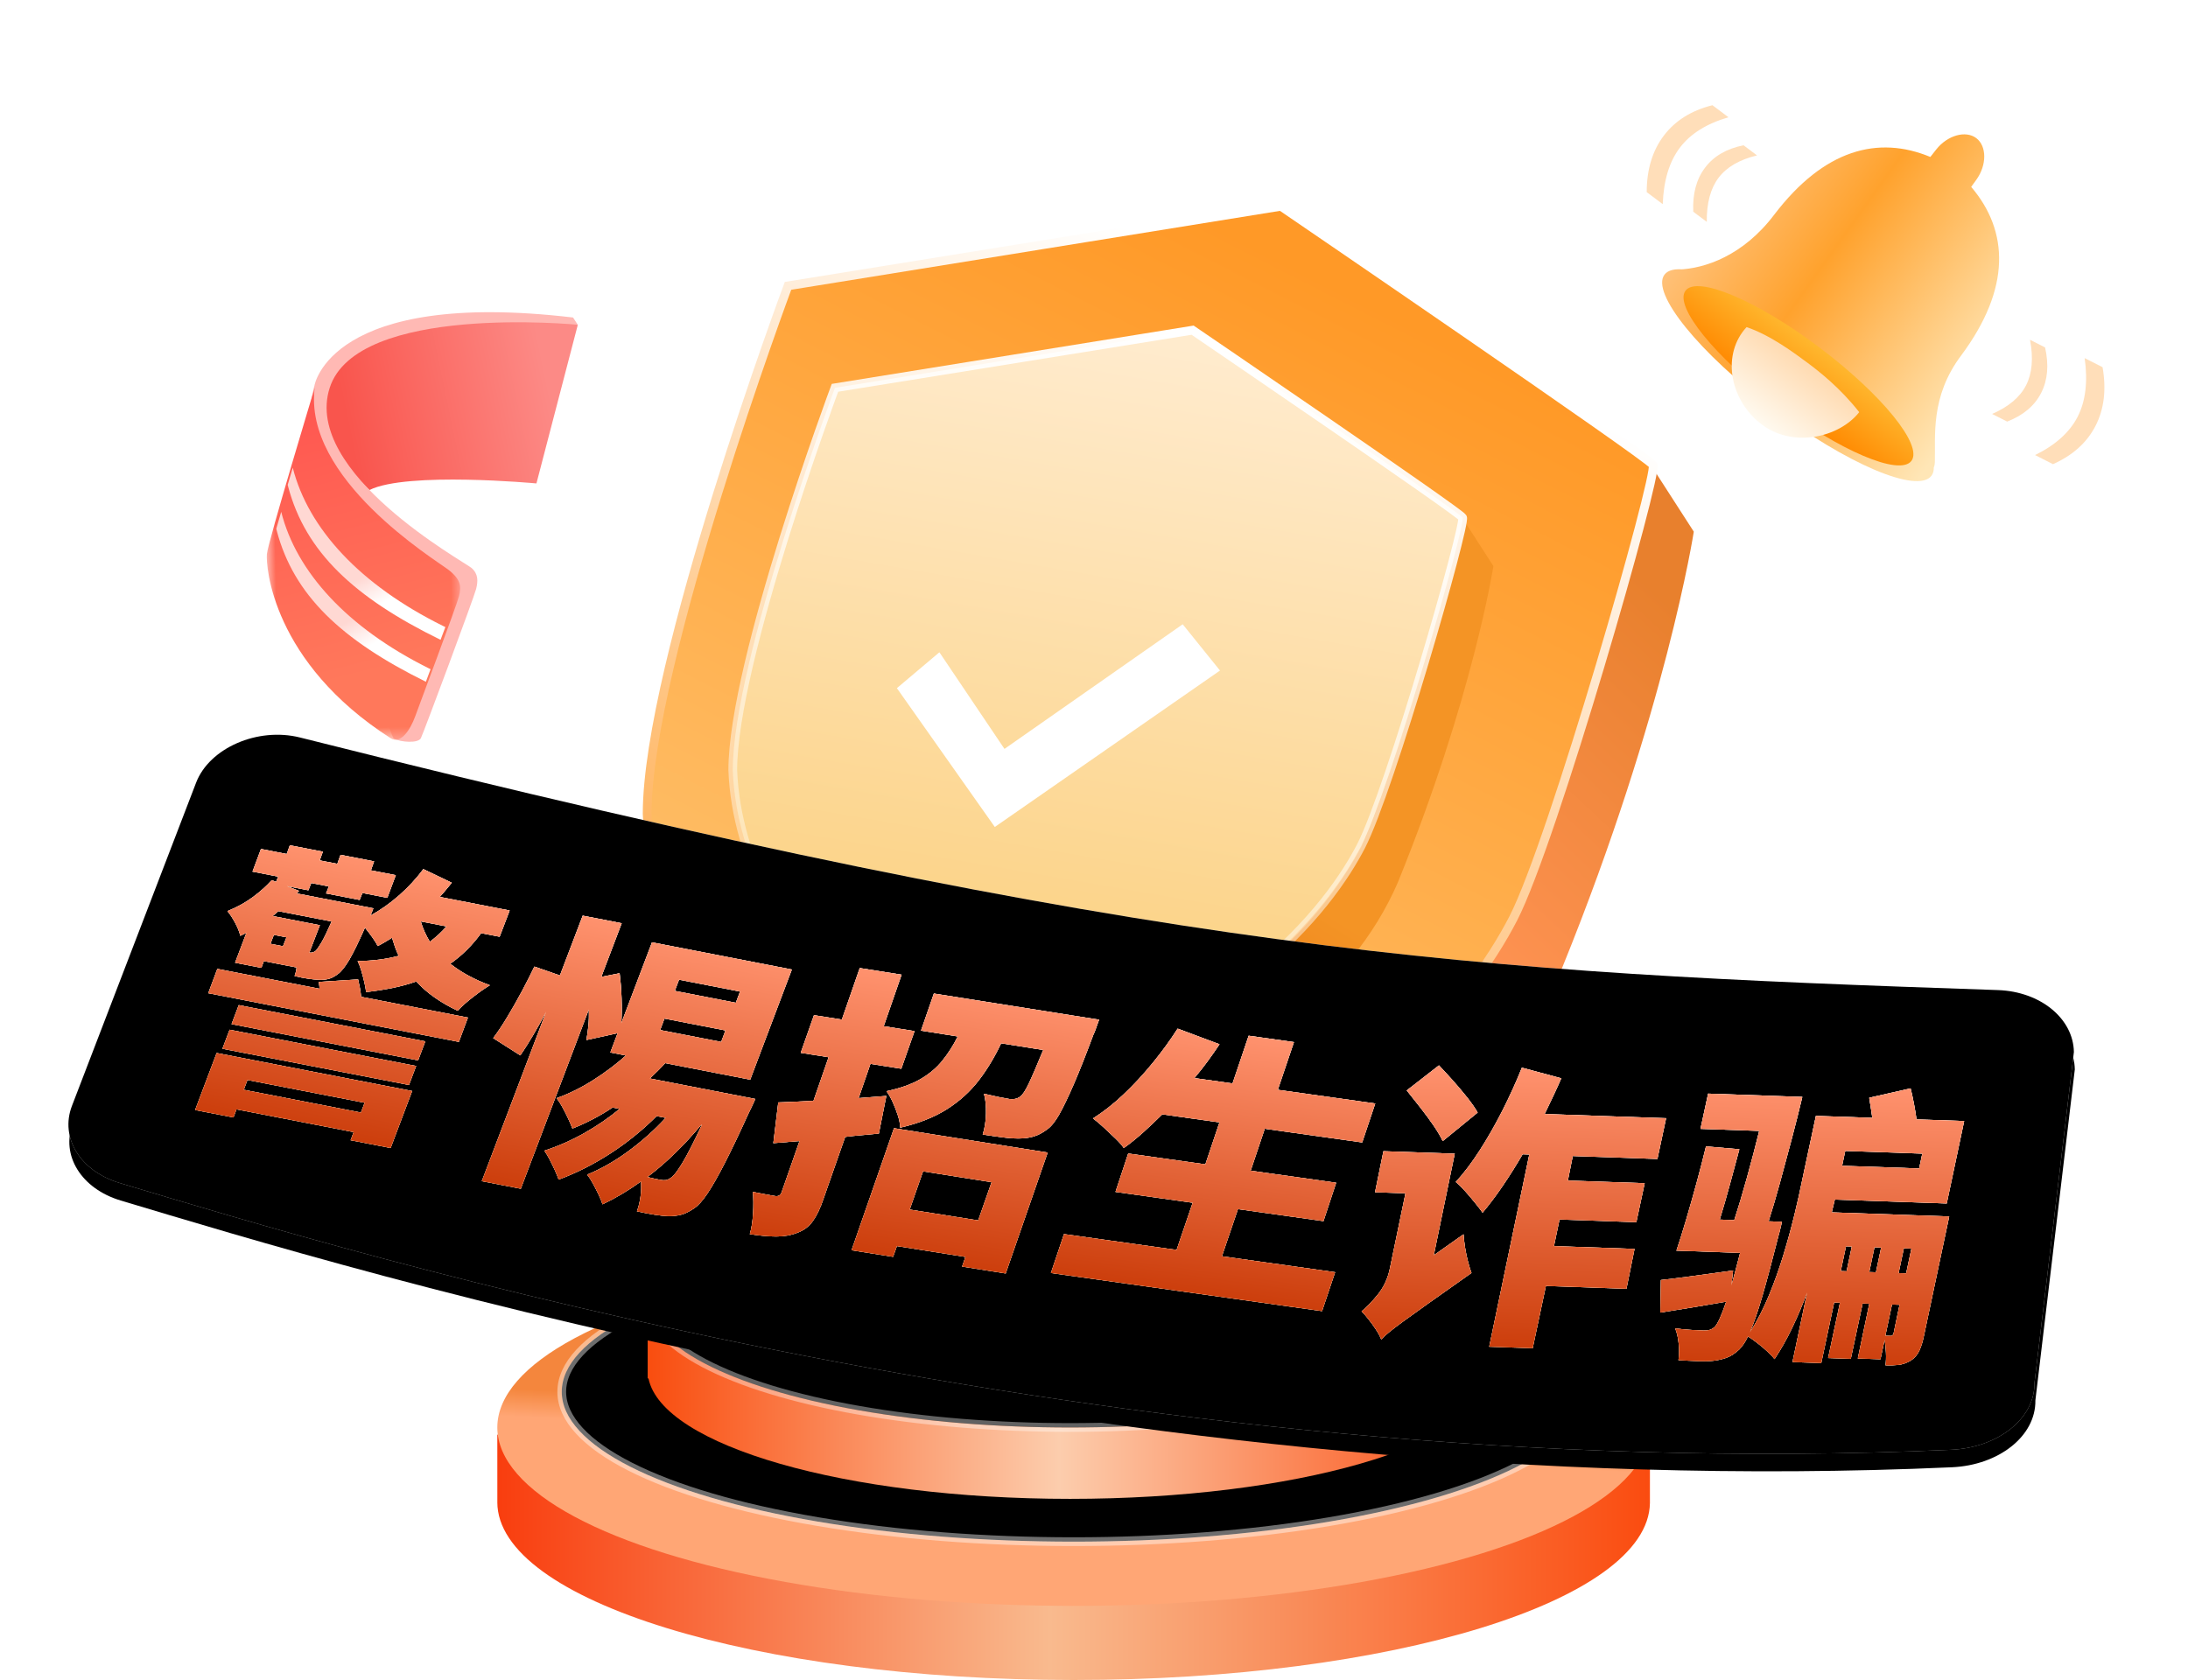 <?xml version="1.0" encoding="UTF-8"?>
<svg width="125px" height="96px" viewBox="0 0 125 96" version="1.1" xmlns="http://www.w3.org/2000/svg" xmlns:xlink="http://www.w3.org/1999/xlink">
    <title>警惕招生诈骗</title>
    <defs>
        <linearGradient x1="4.14251966e-13%" y1="50%" x2="100%" y2="50%" id="linearGradient-1">
            <stop stop-color="#F93E0F" offset="0%"></stop>
            <stop stop-color="#F9BA8E" offset="47.899%"></stop>
            <stop stop-color="#FA4C10" offset="100%"></stop>
        </linearGradient>
        <linearGradient x1="51.234%" y1="47.124%" x2="50%" y2="54.795%" id="linearGradient-2">
            <stop stop-color="#F4863D" offset="0%"></stop>
            <stop stop-color="#FFA675" offset="100%"></stop>
        </linearGradient>
        <ellipse id="path-3" cx="32.924" cy="12.642" rx="29.243" ry="8.564"></ellipse>
        <filter x="-0.4%" y="-1.5%" width="100.9%" height="102.9%" filterUnits="objectBoundingBox" id="filter-4">
            <feOffset dx="0" dy="0" in="SourceAlpha" result="shadowOffsetInner1"></feOffset>
            <feComposite in="shadowOffsetInner1" in2="SourceAlpha" operator="arithmetic" k2="-1" k3="1" result="shadowInnerInner1"></feComposite>
            <feColorMatrix values="0 0 0 0 1   0 0 0 0 1   0 0 0 0 1  0 0 0 0.5 0" type="matrix" in="shadowInnerInner1"></feColorMatrix>
        </filter>
        <linearGradient x1="4.14251966e-13%" y1="50%" x2="100%" y2="50%" id="linearGradient-5">
            <stop stop-color="#F94D0F" offset="0%"></stop>
            <stop stop-color="#FCCDAD" offset="48.715%"></stop>
            <stop stop-color="#FA4C10" offset="100%"></stop>
        </linearGradient>
        <ellipse id="path-6" cx="32.72" cy="7.341" rx="24.131" ry="7.341"></ellipse>
        <filter x="-8.8%" y="-28.9%" width="117.6%" height="157.9%" filterUnits="objectBoundingBox" id="filter-7">
            <feGaussianBlur stdDeviation="4" in="SourceAlpha" result="shadowBlurInner1"></feGaussianBlur>
            <feOffset dx="0" dy="0" in="shadowBlurInner1" result="shadowOffsetInner1"></feOffset>
            <feComposite in="shadowOffsetInner1" in2="SourceAlpha" operator="arithmetic" k2="-1" k3="1" result="shadowInnerInner1"></feComposite>
            <feColorMatrix values="0 0 0 0 1   0 0 0 0 0.69   0 0 0 0 0.459  0 0 0 1 0" type="matrix" in="shadowInnerInner1"></feColorMatrix>
        </filter>
        <linearGradient x1="83.912%" y1="5.043%" x2="13.503%" y2="92.166%" id="linearGradient-8">
            <stop stop-color="#E8802D" offset="0%"></stop>
            <stop stop-color="#FF9354" offset="44.468%"></stop>
            <stop stop-color="#D1460E" offset="100%"></stop>
        </linearGradient>
        <linearGradient x1="50%" y1="0.906%" x2="50%" y2="100%" id="linearGradient-9">
            <stop stop-color="#FF8585" offset="0%"></stop>
            <stop stop-color="#FF564D" offset="100%"></stop>
        </linearGradient>
        <linearGradient x1="65.282%" y1="6.18%" x2="6.354%" y2="130.661%" id="linearGradient-10">
            <stop stop-color="#FF9927" offset="0%"></stop>
            <stop stop-color="#FED894" offset="100%"></stop>
        </linearGradient>
        <linearGradient x1="64.061%" y1="8.602%" x2="30.2%" y2="97.116%" id="linearGradient-11">
            <stop stop-color="#FFFFFF" offset="0%"></stop>
            <stop stop-color="#FF9C2C" offset="100%"></stop>
        </linearGradient>
        <path d="M36.21,0 C36.21,0 57.167,14.303 57.467,14.782 C57.768,15.26 51.763,36.266 49.481,40.694 C47.199,45.123 39.332,56.553 16.694,61.52 C16.694,61.52 0.54,49.252 0,34.71 C0,26.152 8.047,4.548 8.047,4.548 L36.21,0 Z" id="path-12"></path>
        <filter x="-9.8%" y="-9.0%" width="119.0%" height="117.4%" filterUnits="objectBoundingBox" id="filter-13">
            <feOffset dx="0" dy="0" in="SourceAlpha" result="shadowOffsetOuter1"></feOffset>
            <feGaussianBlur stdDeviation="1" in="shadowOffsetOuter1" result="shadowBlurOuter1"></feGaussianBlur>
            <feColorMatrix values="0 0 0 0 0.898   0 0 0 0 0.282   0 0 0 0 0.263  0 0 0 0.374 0" type="matrix" in="shadowBlurOuter1" result="shadowMatrixOuter1"></feColorMatrix>
            <feMerge>
                <feMergeNode in="shadowMatrixOuter1"></feMergeNode>
                <feMergeNode in="SourceGraphic"></feMergeNode>
            </feMerge>
        </filter>
        <linearGradient x1="64.805%" y1="58.809%" x2="40.553%" y2="105.199%" id="linearGradient-14">
            <stop stop-color="#F49425" offset="0%"></stop>
            <stop stop-color="#E36613" offset="100%"></stop>
        </linearGradient>
        <linearGradient x1="33.604%" y1="100%" x2="50%" y2="-7.81790619e-14%" id="linearGradient-15">
            <stop stop-color="#FBCC73" offset="0%"></stop>
            <stop stop-color="#FFEBCD" offset="100%"></stop>
        </linearGradient>
        <linearGradient x1="61.625%" y1="-7.81790619e-14%" x2="32.384%" y2="100%" id="linearGradient-16">
            <stop stop-color="#FFFFFF" offset="0%"></stop>
            <stop stop-color="#FFFFFF" stop-opacity="0.199" offset="100%"></stop>
        </linearGradient>
        <filter x="-19.8%" y="-24.2%" width="139.7%" height="148.4%" filterUnits="objectBoundingBox" id="filter-17">
            <feOffset dx="0" dy="1" in="SourceAlpha" result="shadowOffsetOuter1"></feOffset>
            <feGaussianBlur stdDeviation="0.5" in="shadowOffsetOuter1" result="shadowBlurOuter1"></feGaussianBlur>
            <feColorMatrix values="0 0 0 0 1   0 0 0 0 0.594   0 0 0 0 0.13  0 0 0 0.419 0" type="matrix" in="shadowBlurOuter1" result="shadowMatrixOuter1"></feColorMatrix>
            <feMerge>
                <feMergeNode in="shadowMatrixOuter1"></feMergeNode>
                <feMergeNode in="SourceGraphic"></feMergeNode>
            </feMerge>
        </filter>
        <linearGradient x1="9.95%" y1="58.514%" x2="89.283%" y2="48.649%" id="linearGradient-18">
            <stop stop-color="#F9554D" offset="0%"></stop>
            <stop stop-color="#FC8A86" offset="100%"></stop>
        </linearGradient>
        <polygon id="path-19" points="0 0 11.016 0 11.016 20.219 0 20.219"></polygon>
        <linearGradient x1="40.624%" y1="5.385%" x2="50%" y2="80.314%" id="linearGradient-21">
            <stop stop-color="#FF5851" offset="0%"></stop>
            <stop stop-color="#FF785B" offset="100%"></stop>
        </linearGradient>
        <linearGradient x1="30.451%" y1="70.748%" x2="37.869%" y2="87.964%" id="linearGradient-22">
            <stop stop-color="#FFD8D3" offset="0%"></stop>
            <stop stop-color="#FFFFFF" offset="100%"></stop>
        </linearGradient>
        <linearGradient x1="30.787%" y1="70.748%" x2="38.078%" y2="87.964%" id="linearGradient-23">
            <stop stop-color="#FFD8D3" offset="0%"></stop>
            <stop stop-color="#FFFFFF" offset="100%"></stop>
        </linearGradient>
        <path d="M1.382,59.206 C0.585,60.993 1.664,62.961 3.878,63.753 C16.627,68.31 59.593,84.1 107.565,84.451 C110.221,84.47 112.442,82.936 112.518,80.881 L115.756,62.119 C115.826,60.222 114.046,58.569 111.603,58.358 C81.473,55.754 64.512,53.958 15.497,38.869 C13.108,38.133 10.293,39.201 9.433,41.131 L1.382,59.206 Z" id="path-24"></path>
        <filter x="-3.1%" y="-5.5%" width="106.1%" height="115.3%" filterUnits="objectBoundingBox" id="filter-25">
            <feOffset dx="0" dy="1" in="SourceAlpha" result="shadowOffsetOuter1"></feOffset>
            <feGaussianBlur stdDeviation="1" in="shadowOffsetOuter1" result="shadowBlurOuter1"></feGaussianBlur>
            <feComposite in="shadowBlurOuter1" in2="SourceAlpha" operator="out" result="shadowBlurOuter1"></feComposite>
            <feColorMatrix values="0 0 0 0 0.902   0 0 0 0 0.286   0 0 0 0 0.263  0 0 0 0.278 0" type="matrix" in="shadowBlurOuter1"></feColorMatrix>
        </filter>
        <filter x="-1.7%" y="-2.2%" width="103.5%" height="108.7%" filterUnits="objectBoundingBox" id="filter-26">
            <feOffset dx="0" dy="0" in="SourceAlpha" result="shadowOffsetInner1"></feOffset>
            <feComposite in="shadowOffsetInner1" in2="SourceAlpha" operator="arithmetic" k2="-1" k3="1" result="shadowInnerInner1"></feComposite>
            <feColorMatrix values="0 0 0 0 1   0 0 0 0 1   0 0 0 0 1  0 0 0 0.5 0" type="matrix" in="shadowInnerInner1"></feColorMatrix>
        </filter>
        <linearGradient x1="94.875%" y1="47.521%" x2="-7.089%" y2="50%" id="linearGradient-27">
            <stop stop-color="#FFE6B6" offset="0%"></stop>
            <stop stop-color="#FFA22D" offset="56.239%"></stop>
            <stop stop-color="#FFC98D" offset="100%"></stop>
        </linearGradient>
        <linearGradient x1="50%" y1="0%" x2="50%" y2="100%" id="linearGradient-28">
            <stop stop-color="#FFB72E" offset="0%"></stop>
            <stop stop-color="#FF8800" offset="100%"></stop>
        </linearGradient>
        <linearGradient x1="50%" y1="100%" x2="50%" y2="0%" id="linearGradient-29">
            <stop stop-color="#FFFAF0" offset="0.093%"></stop>
            <stop stop-color="#FFDAB0" offset="100%"></stop>
        </linearGradient>
        <filter x="-47.8%" y="-17.8%" width="195.6%" height="135.6%" filterUnits="objectBoundingBox" id="filter-30">
            <feGaussianBlur stdDeviation="0.369" in="SourceGraphic"></feGaussianBlur>
        </filter>
        <filter x="-47.8%" y="-17.8%" width="195.6%" height="135.6%" filterUnits="objectBoundingBox" id="filter-31">
            <feGaussianBlur stdDeviation="0.369" in="SourceGraphic"></feGaussianBlur>
        </filter>
        <filter x="-56.8%" y="-23.3%" width="213.6%" height="146.6%" filterUnits="objectBoundingBox" id="filter-32">
            <feGaussianBlur stdDeviation="0.369" in="SourceGraphic"></feGaussianBlur>
        </filter>
        <filter x="-56.8%" y="-23.3%" width="213.6%" height="146.5%" filterUnits="objectBoundingBox" id="filter-33">
            <feGaussianBlur stdDeviation="0.369" in="SourceGraphic"></feGaussianBlur>
        </filter>
        <linearGradient x1="50%" y1="0%" x2="50%" y2="100%" id="linearGradient-34">
            <stop stop-color="#FFFFFF" offset="0%"></stop>
            <stop stop-color="#FFDCB1" offset="100%"></stop>
        </linearGradient>
        <linearGradient x1="50%" y1="0%" x2="50%" y2="100%" id="linearGradient-35">
            <stop stop-color="#FF926E" offset="0%"></stop>
            <stop stop-color="#CC3E0C" offset="100%"></stop>
        </linearGradient>
        <path d="M15.364,51.941 L12.271,51.941 C12.217,51.997 12.171,52.053 12.133,52.11 C12.095,52.166 12.049,52.222 11.994,52.278 L14.745,52.278 L14.452,53.927 C14.571,53.927 14.68,53.876 14.778,53.775 C14.843,53.685 14.924,53.503 15.022,53.228 C15.119,52.954 15.233,52.525 15.364,51.941 Z M12.906,53.859 L13.003,53.321 L12.271,53.321 L12.173,53.859 L12.906,53.859 Z M21.858,50.965 L20.361,50.965 C20.545,51.324 20.789,51.672 21.093,52.009 C21.234,51.852 21.37,51.686 21.5,51.512 C21.63,51.338 21.749,51.156 21.858,50.965 Z M11.555,50.276 L11.815,50.326 L11.88,50.006 L10.383,50.006 L10.611,48.644 L12.108,48.644 L12.19,48.122 L14.11,48.122 L14.029,48.644 L15.054,48.644 L15.136,48.105 L17.089,48.105 L17.008,48.644 L18.456,48.644 L18.228,50.006 L16.78,50.006 L16.698,50.427 L14.745,50.427 L14.826,50.006 L13.801,50.006 L13.72,50.444 L12.466,50.444 L13.199,50.579 L13.101,50.747 L17.561,50.747 C17.561,50.747 17.553,50.792 17.537,50.881 C17.52,50.971 17.501,51.072 17.48,51.184 C17.99,50.758 18.453,50.273 18.871,49.729 C19.289,49.185 19.644,48.61 19.937,48.004 L21.679,48.459 C21.592,48.616 21.508,48.77 21.427,48.921 C21.345,49.073 21.256,49.227 21.158,49.384 L25.227,49.384 L24.951,50.965 L23.876,50.965 C23.692,51.358 23.483,51.725 23.25,52.067 C23.016,52.41 22.759,52.726 22.476,53.018 C23.193,53.388 24.012,53.646 24.934,53.792 C24.696,54.005 24.422,54.288 24.112,54.642 C23.803,54.995 23.567,55.306 23.404,55.575 C22.883,55.441 22.403,55.275 21.964,55.079 C21.524,54.883 21.126,54.65 20.767,54.381 C20.366,54.616 19.94,54.827 19.49,55.012 C19.039,55.197 18.565,55.368 18.066,55.525 C18.022,55.379 17.954,55.202 17.862,54.995 C17.77,54.787 17.669,54.58 17.561,54.372 C17.452,54.165 17.349,53.999 17.252,53.876 C18.087,53.708 18.836,53.461 19.498,53.136 C19.389,52.99 19.289,52.839 19.197,52.682 C19.105,52.525 19.015,52.362 18.928,52.194 C18.809,52.306 18.689,52.415 18.57,52.522 C18.451,52.628 18.331,52.726 18.212,52.816 C18.125,52.693 17.995,52.55 17.821,52.387 C17.648,52.224 17.474,52.07 17.301,51.924 C17.105,52.788 16.929,53.444 16.772,53.893 C16.614,54.342 16.449,54.656 16.275,54.835 C16.112,55.015 15.947,55.141 15.779,55.214 C15.61,55.287 15.429,55.334 15.233,55.357 C15.092,55.379 14.902,55.396 14.664,55.407 C14.425,55.418 14.165,55.418 13.882,55.407 C13.893,55.329 13.901,55.247 13.907,55.163 C13.912,55.079 13.91,54.992 13.899,54.902 L11.994,54.902 L11.929,55.306 L10.399,55.306 L10.708,53.506 C10.654,53.551 10.603,53.59 10.554,53.624 C10.505,53.657 10.453,53.697 10.399,53.741 C10.312,53.54 10.166,53.312 9.96,53.06 C9.754,52.808 9.569,52.62 9.406,52.496 C9.905,52.171 10.331,51.815 10.684,51.428 C11.037,51.041 11.327,50.657 11.555,50.276 Z M19.189,61.75 L12.369,61.75 L12.271,62.339 L19.091,62.339 L19.189,61.75 Z M9.764,64.004 L10.35,60.572 L21.728,60.572 L21.142,64.004 L18.814,64.004 L18.896,63.516 L12.076,63.516 L11.994,64.004 L9.764,64.004 Z M10.627,60.269 L10.822,59.125 L21.679,59.125 L21.484,60.269 L10.627,60.269 Z M21.923,57.645 L21.728,58.789 L10.871,58.789 L11.067,57.645 L21.923,57.645 Z M15.298,55.474 L17.48,54.902 C17.545,55.048 17.61,55.202 17.675,55.365 C17.74,55.528 17.794,55.688 17.838,55.845 L24.055,55.845 L23.811,57.308 L9.227,57.308 L9.471,55.845 L15.412,55.845 C15.402,55.777 15.385,55.713 15.364,55.651 C15.342,55.589 15.32,55.53 15.298,55.474 Z" id="path-36"></path>
        <path d="M37.873,62.441 L37.84,62.441 C37.489,63.081 37.111,63.695 36.705,64.284 C36.3,64.873 35.861,65.432 35.39,65.959 C35.554,65.97 35.699,65.976 35.825,65.976 C35.951,65.976 36.058,65.976 36.146,65.976 C36.267,65.976 36.368,65.962 36.45,65.934 C36.533,65.906 36.617,65.847 36.705,65.757 C36.848,65.622 37.012,65.3 37.198,64.789 C37.385,64.279 37.61,63.496 37.873,62.441 Z M34.617,56.886 L34.502,57.576 L38.054,57.576 L38.169,56.886 L34.617,56.886 Z M35.011,54.546 L34.896,55.22 L38.448,55.22 L38.563,54.546 L35.011,54.546 Z M34.452,60.404 L40.586,60.404 C40.586,60.404 40.575,60.457 40.553,60.564 C40.531,60.671 40.501,60.791 40.463,60.926 C40.424,61.061 40.394,61.173 40.372,61.263 C40.076,62.508 39.81,63.535 39.575,64.343 C39.339,65.151 39.125,65.782 38.933,66.237 C38.741,66.691 38.547,67.014 38.35,67.205 C38.119,67.44 37.897,67.609 37.684,67.71 C37.47,67.811 37.231,67.884 36.968,67.929 C36.76,67.962 36.5,67.985 36.187,67.996 C35.875,68.007 35.538,68.007 35.176,67.996 C35.22,67.738 35.233,67.454 35.217,67.146 C35.201,66.837 35.154,66.548 35.077,66.279 C34.463,66.93 33.827,67.497 33.17,67.979 C33.093,67.833 32.983,67.665 32.841,67.474 C32.698,67.283 32.553,67.098 32.405,66.919 C32.257,66.739 32.117,66.593 31.986,66.481 C32.72,65.998 33.414,65.401 34.066,64.688 C34.718,63.976 35.286,63.227 35.768,62.441 L35.242,62.441 C34.606,63.384 33.877,64.251 33.055,65.042 C32.232,65.833 31.361,66.509 30.44,67.07 C30.363,66.935 30.259,66.776 30.128,66.59 C29.996,66.405 29.859,66.223 29.716,66.043 C29.574,65.864 29.442,65.718 29.322,65.606 C30.034,65.213 30.714,64.742 31.361,64.192 C32.008,63.642 32.583,63.058 33.087,62.441 L32.676,62.441 C32.358,62.755 32.03,63.047 31.69,63.316 C31.35,63.586 31.005,63.833 30.654,64.057 C30.566,63.911 30.451,63.74 30.308,63.544 C30.166,63.347 30.018,63.156 29.864,62.971 C29.711,62.786 29.568,62.637 29.437,62.525 C30.084,62.144 30.703,61.672 31.295,61.111 C31.887,60.55 32.408,59.972 32.857,59.377 L31.953,59.377 L32.15,58.216 L30.473,58.94 C30.473,58.704 30.459,58.435 30.432,58.132 C30.404,57.829 30.352,57.52 30.276,57.206 L28.417,67.996 L26.148,67.996 L27.908,57.795 C27.765,58.278 27.609,58.757 27.439,59.234 C27.269,59.711 27.102,60.14 26.937,60.522 L25.227,59.849 C25.414,59.467 25.6,59.021 25.786,58.51 C25.973,58 26.151,57.47 26.321,56.92 C26.491,56.37 26.636,55.859 26.757,55.388 L28.286,55.607 L28.911,52.004 L31.18,52.004 L30.621,55.236 L31.608,54.832 C31.75,55.259 31.879,55.722 31.994,56.221 C32.109,56.72 32.194,57.183 32.249,57.61 L33.087,52.745 L41.227,52.745 L40.093,59.377 L35.143,59.377 C35.033,59.557 34.921,59.731 34.806,59.899 C34.691,60.068 34.573,60.236 34.452,60.404 Z" id="path-37"></path>
        <linearGradient x1="50%" y1="0%" x2="50%" y2="100%" id="linearGradient-38">
            <stop stop-color="#FFFFFF" offset="0%"></stop>
            <stop stop-color="#FFDCB1" offset="100%"></stop>
        </linearGradient>
        <linearGradient x1="50%" y1="0%" x2="50%" y2="100%" id="linearGradient-39">
            <stop stop-color="#FF926E" offset="0%"></stop>
            <stop stop-color="#CC3E0C" offset="100%"></stop>
        </linearGradient>
        <path d="M47.675,61.98 L47.589,64.172 C47.292,64.25 46.983,64.329 46.663,64.408 C46.342,64.486 46.028,64.571 45.719,64.661 L45.05,68.336 C44.958,68.887 44.827,69.336 44.655,69.685 C44.483,70.033 44.226,70.303 43.883,70.494 C43.54,70.697 43.151,70.831 42.716,70.899 C42.281,70.966 41.778,71 41.206,71 C41.252,70.674 41.252,70.278 41.206,69.811 C41.16,69.345 41.092,68.937 41,68.589 C41.263,68.6 41.52,68.609 41.772,68.614 C42.024,68.62 42.201,68.623 42.304,68.623 C42.487,68.623 42.596,68.527 42.63,68.336 L43.179,65.301 L41.721,65.655 L41.635,63.312 C41.921,63.256 42.23,63.194 42.561,63.126 C42.893,63.059 43.242,62.986 43.608,62.907 L44.071,60.311 L42.459,60.311 L42.87,58.068 L44.483,58.068 L45.032,55 L47.452,55 L46.903,58.068 L48.687,58.068 L48.276,60.311 L46.491,60.311 L46.131,62.351 L47.675,61.98 Z M54.384,65.908 L50.42,65.908 L50.009,68.184 L53.972,68.184 L54.384,65.908 Z M47.092,71 L48.396,63.733 L57.284,63.733 L55.997,70.933 L53.475,70.933 L53.578,70.359 L49.614,70.359 L49.494,71 L47.092,71 Z M49.442,55.776 L59,55.776 C59,55.776 58.989,55.829 58.966,55.936 C58.943,56.043 58.92,56.166 58.897,56.307 C58.874,56.447 58.846,56.568 58.811,56.669 C58.571,57.861 58.351,58.847 58.151,59.628 C57.95,60.409 57.767,61.022 57.602,61.466 C57.436,61.91 57.255,62.227 57.061,62.418 C56.821,62.666 56.581,62.845 56.34,62.958 C56.1,63.07 55.837,63.149 55.551,63.194 C55.299,63.239 54.99,63.267 54.624,63.278 C54.258,63.289 53.869,63.295 53.458,63.295 C53.515,62.935 53.515,62.536 53.458,62.098 C53.4,61.66 53.303,61.289 53.166,60.985 C53.475,61.008 53.761,61.025 54.024,61.036 C54.287,61.047 54.493,61.053 54.642,61.053 C54.87,61.053 55.065,60.98 55.225,60.834 C55.351,60.71 55.477,60.434 55.602,60.007 C55.728,59.58 55.9,58.906 56.117,57.984 L53.681,57.984 C53.44,58.816 53.129,59.583 52.745,60.286 C52.362,60.988 51.853,61.62 51.218,62.182 C50.583,62.744 49.757,63.233 48.739,63.649 C48.704,63.447 48.624,63.222 48.499,62.975 C48.373,62.727 48.235,62.491 48.087,62.267 C47.938,62.042 47.789,61.856 47.641,61.71 C48.384,61.429 48.985,61.103 49.442,60.732 C49.9,60.361 50.26,59.946 50.523,59.485 C50.786,59.024 51.004,58.524 51.175,57.984 L49.048,57.984 L49.442,55.776 Z" id="path-40"></path>
        <linearGradient x1="50%" y1="0%" x2="50%" y2="100%" id="linearGradient-41">
            <stop stop-color="#FFFFFF" offset="0%"></stop>
            <stop stop-color="#FFDCB1" offset="100%"></stop>
        </linearGradient>
        <linearGradient x1="50%" y1="0%" x2="50%" y2="100%" id="linearGradient-42">
            <stop stop-color="#FF926E" offset="0%"></stop>
            <stop stop-color="#CC3E0C" offset="100%"></stop>
        </linearGradient>
        <path d="M67.767,70.697 L74.299,70.697 L73.869,73.004 L58.227,73.004 L58.657,70.697 L65.154,70.697 L65.687,67.901 L61.235,67.901 L61.648,65.626 L66.1,65.626 L66.564,63.14 L63.264,63.14 C62.943,63.562 62.625,63.96 62.31,64.334 C61.995,64.708 61.677,65.047 61.356,65.35 C61.23,65.209 61.043,65.049 60.797,64.871 C60.551,64.692 60.301,64.516 60.049,64.342 C59.797,64.169 59.574,64.028 59.379,63.92 C59.906,63.476 60.416,62.945 60.909,62.327 C61.402,61.71 61.866,61.043 62.301,60.328 C62.737,59.613 63.12,58.893 63.453,58.167 L65.945,58.719 C65.773,59.077 65.593,59.432 65.404,59.784 C65.215,60.136 65.011,60.485 64.793,60.832 L66.994,60.832 L67.527,58.004 L70.139,58.004 L69.606,60.832 L75.227,60.832 L74.798,63.14 L69.177,63.14 L68.713,65.626 L73.646,65.626 L73.233,67.901 L68.3,67.901 L67.767,70.697 Z" id="path-43"></path>
        <linearGradient x1="50%" y1="0%" x2="50%" y2="100%" id="linearGradient-44">
            <stop stop-color="#FFFFFF" offset="0%"></stop>
            <stop stop-color="#FFDCB1" offset="100%"></stop>
        </linearGradient>
        <linearGradient x1="50%" y1="0%" x2="50%" y2="100%" id="linearGradient-45">
            <stop stop-color="#FF926E" offset="0%"></stop>
            <stop stop-color="#CC3E0C" offset="100%"></stop>
        </linearGradient>
        <path d="M81.457,62.654 L79.519,64.353 C79.386,64.092 79.198,63.798 78.955,63.469 C78.712,63.141 78.447,62.807 78.16,62.467 C77.873,62.128 77.608,61.816 77.365,61.533 L79.154,60.038 C79.408,60.287 79.684,60.568 79.983,60.879 C80.281,61.191 80.563,61.502 80.828,61.813 C81.093,62.125 81.303,62.405 81.457,62.654 Z M79.237,70.892 L80.894,69.635 C80.916,69.861 80.955,70.116 81.01,70.399 C81.065,70.682 81.131,70.951 81.209,71.206 C81.286,71.461 81.358,71.668 81.424,71.826 C80.452,72.562 79.662,73.162 79.055,73.626 C78.447,74.091 77.967,74.462 77.613,74.739 C77.26,75.016 76.995,75.234 76.818,75.393 C76.641,75.551 76.503,75.687 76.404,75.801 C76.337,75.642 76.232,75.461 76.089,75.257 C75.945,75.053 75.793,74.858 75.633,74.671 C75.473,74.484 75.338,74.34 75.227,74.238 C75.492,74.011 75.788,73.683 76.114,73.253 C76.44,72.822 76.652,72.324 76.752,71.758 L77.497,67.41 L75.757,67.41 L76.155,65.049 L80.231,65.049 L79.237,70.892 Z M91.813,64.947 L86.975,64.947 L86.743,66.357 L91.134,66.357 L90.736,68.599 L86.345,68.599 L86.08,70.128 L90.686,70.128 L90.305,72.421 L85.699,72.421 L85.069,76.004 L82.584,76.004 L84.489,64.947 L84.108,64.947 C83.755,65.604 83.396,66.221 83.031,66.798 C82.667,67.376 82.302,67.897 81.938,68.361 C81.827,68.214 81.678,68.033 81.49,67.818 C81.303,67.602 81.107,67.387 80.902,67.172 C80.698,66.957 80.513,66.787 80.347,66.663 C80.8,66.13 81.239,65.505 81.664,64.786 C82.09,64.067 82.493,63.297 82.874,62.476 C83.255,61.655 83.595,60.831 83.893,60.004 L86.163,60.531 C86.03,60.871 85.89,61.213 85.74,61.559 C85.591,61.904 85.439,62.252 85.285,62.603 L92.227,62.603 L91.813,64.947 Z" id="path-46"></path>
        <path d="M105.156,75.178 L105.472,75.178 C105.549,75.178 105.599,75.128 105.621,75.027 L105.904,73.386 L105.472,73.386 L105.156,75.178 Z M104.109,71.576 L104.491,71.576 L104.74,70.152 L104.358,70.152 L104.109,71.576 Z M102.48,71.576 L102.813,71.576 L103.062,70.152 L102.73,70.152 L102.48,71.576 Z M106.469,70.152 L106.037,70.152 L105.787,71.576 L106.219,71.576 L106.469,70.152 Z M106.901,64.707 L102.497,64.707 L102.347,65.561 L106.751,65.561 L106.901,64.707 Z M108.563,68.242 L107.366,75.061 C107.311,75.407 107.233,75.703 107.133,75.949 C107.034,76.195 106.873,76.396 106.652,76.552 C106.419,76.697 106.189,76.787 105.962,76.82 C105.735,76.854 105.488,76.87 105.222,76.87 C105.245,76.658 105.245,76.415 105.222,76.142 C105.2,75.868 105.167,75.625 105.123,75.413 L104.923,76.535 L103.627,76.535 L104.175,73.386 L103.793,73.386 L103.228,76.569 L101.932,76.569 L102.497,73.386 L102.165,73.386 L101.55,76.87 L99.905,76.87 L100.603,72.866 C100.37,73.57 100.11,74.251 99.822,74.91 C99.534,75.569 99.218,76.178 98.874,76.736 C98.775,76.613 98.631,76.471 98.442,76.309 C98.254,76.147 98.055,75.991 97.844,75.84 C97.634,75.689 97.456,75.575 97.312,75.497 C97.235,75.675 97.157,75.823 97.08,75.941 C97.002,76.058 96.925,76.161 96.847,76.25 C96.614,76.485 96.384,76.65 96.157,76.745 C95.93,76.84 95.673,76.909 95.385,76.954 C95.152,76.988 94.858,77.004 94.504,77.004 C94.149,77.004 93.778,76.999 93.391,76.988 C93.424,76.72 93.418,76.412 93.374,76.066 C93.33,75.72 93.252,75.424 93.141,75.178 C93.485,75.212 93.803,75.231 94.097,75.237 C94.39,75.242 94.615,75.245 94.77,75.245 C94.892,75.245 95,75.231 95.094,75.203 C95.188,75.175 95.285,75.117 95.385,75.027 C95.551,74.86 95.756,74.368 95.999,73.553 C95.368,73.687 94.731,73.818 94.088,73.947 C93.446,74.075 92.837,74.195 92.26,74.307 L92.227,72.447 C92.759,72.369 93.385,72.269 94.105,72.146 C94.825,72.023 95.567,71.894 96.332,71.76 L96.265,72.615 C96.398,72.068 96.542,71.442 96.697,70.738 L93.058,70.738 C93.213,70.213 93.379,69.608 93.557,68.921 C93.734,68.234 93.908,67.524 94.08,66.793 C94.252,66.061 94.404,65.372 94.537,64.724 L96.448,64.824 C96.304,65.45 96.149,66.117 95.983,66.826 C95.817,67.536 95.645,68.22 95.468,68.879 L96.299,68.879 C96.509,68.142 96.722,67.323 96.938,66.424 C97.154,65.525 97.357,64.629 97.545,63.735 L94.188,63.735 L94.554,61.708 L99.938,61.708 C99.783,62.479 99.608,63.291 99.414,64.146 C99.221,65 99.027,65.835 98.833,66.65 C98.639,67.466 98.448,68.209 98.26,68.879 L99.024,68.879 C99.024,68.879 99.005,68.979 98.966,69.18 C98.927,69.381 98.891,69.543 98.858,69.666 C98.548,71.107 98.279,72.274 98.052,73.168 C97.825,74.061 97.611,74.759 97.412,75.262 C97.8,74.603 98.138,73.888 98.426,73.117 C98.714,72.347 98.963,71.565 99.173,70.772 C99.384,69.979 99.567,69.208 99.722,68.46 C99.877,67.712 100.004,67.03 100.104,66.416 L100.752,62.764 L103.976,62.764 C103.943,62.574 103.907,62.378 103.868,62.177 C103.829,61.976 103.793,61.792 103.76,61.624 L106.103,61.004 C106.181,61.272 106.255,61.566 106.327,61.884 C106.399,62.202 106.458,62.495 106.502,62.764 L109.227,62.764 L108.396,67.505 L101.999,67.505 L101.849,68.242 L108.563,68.242 Z" id="path-47"></path>
    </defs>
    <g id="页面-1" stroke="none" stroke-width="1" fill="none" fill-rule="evenodd">
        <g id="警惕招生诈骗" transform="translate(2.773, 0.996)">
            <g id="编组-34备份">
                <g id="编组-37" transform="translate(25.639, 65.893)">
                    <path d="M65.848,15.09 L65.848,19.004 C65.75,24.591 51.047,29.111 32.924,29.111 C14.741,29.111 2.34479103e-13,24.561 2.34479103e-13,18.948 L0.001,19.004 L2.34479103e-13,15.09 C4.236,15.735 14.835,16.067 31.797,16.084 L34.577,16.084 C51.551,16.067 61.974,15.736 65.848,15.09 Z" id="形状结合" fill="url(#linearGradient-1)"></path>
                    <ellipse id="椭圆形" fill="url(#linearGradient-2)" cx="32.924" cy="14.681" rx="32.924" ry="10.195"></ellipse>
                    <g id="椭圆形">
                        <use fill-opacity="0.5" fill="#F9FCFF" fill-rule="evenodd" xlink:href="#path-3"></use>
                        <use fill="black" fill-opacity="1" filter="url(#filter-4)" xlink:href="#path-3"></use>
                        <use stroke-opacity="0.426" stroke="#FFFFFF" stroke-width="0.5" xlink:href="#path-3"></use>
                    </g>
                    <path d="M32.72,4.078 C40.848,4.078 48.038,5.301 52.41,7.174 L56.85,7.175 L56.85,11.878 L56.804,11.878 C56.025,15.718 45.54,18.76 32.72,18.76 C19.899,18.76 9.414,15.718 8.635,11.878 L8.589,11.878 L8.589,7.175 L13.029,7.174 C17.401,5.301 24.591,4.078 32.72,4.078 Z" id="形状结合" fill="url(#linearGradient-5)"></path>
                    <g id="椭圆形">
                        <use fill="#F75A0C" fill-rule="evenodd" xlink:href="#path-6"></use>
                        <use fill="black" fill-opacity="1" filter="url(#filter-7)" xlink:href="#path-6"></use>
                        <use stroke-opacity="0.384" stroke="#FFFFFF" stroke-width="0.5" xlink:href="#path-6"></use>
                    </g>
                </g>
                <g id="编组-5" transform="translate(34.199, 10.79)">
                    <path d="M19.097,65.298 L16.663,61.542 C16.663,61.542 10.518,56.713 6.311,50.89 C6.311,50.89 10.698,58.76 19.097,65.298" id="Fill-1" fill="#EA5F14"></path>
                    <path d="M16.674,61.531 L19.101,65.298 C19.101,65.298 44.925,60.539 52.287,43.484 C58.211,28.88 59.794,18.594 59.794,18.594 L57.367,14.827 C57.367,14.827 53.522,31.123 49.396,40.72 C44.232,50.408 33.025,57.813 16.674,61.531" id="Fill-3" fill="url(#linearGradient-8)"></path>
                    <g id="Fill-5">
                        <use fill="url(#linearGradient-9)" xlink:href="#path-12"></use>
                        <use stroke="url(#linearGradient-11)" stroke-width="0.5" fill="url(#linearGradient-10)" xlink:href="#path-12"></use>
                    </g>
                </g>
                <g id="编组-9" filter="url(#filter-13)" transform="translate(39.09, 17.871)">
                    <path d="M13.872,47.307 L12.106,44.571 C12.106,44.571 7.648,41.054 4.596,36.813 C4.596,36.813 7.779,42.544 13.872,47.307" id="Fill-7" fill="#DC7C10"></path>
                    <path d="M13.881,47.39 C13.881,47.39 32.649,43.934 37.999,31.551 C42.305,20.948 43.455,13.479 43.455,13.479 L41.691,10.744 C41.691,10.744 38.896,22.576 35.898,29.545 C32.145,36.578 24.001,41.955 12.117,44.654 L13.881,47.39 Z" id="Fill-9" fill="url(#linearGradient-14)"></path>
                    <path d="M25.618,2.665 C25.618,2.665 38.995,11.805 39.186,12.111 C39.378,12.416 35.545,25.839 34.089,28.669 C32.632,31.498 27.611,38.802 13.162,41.976 C13.162,41.976 2.852,34.137 2.507,24.845 C2.507,19.376 7.643,5.571 7.643,5.571 L25.618,2.665 Z" id="Fill-11" fill="#E04443"></path>
                    <path d="M26.27,0 C26.27,0 41.474,10.359 41.692,10.706 C41.91,11.053 37.554,26.267 35.898,29.474 C34.243,32.682 28.535,40.96 12.111,44.558 C12.111,44.558 0.392,35.672 0,25.14 C0,18.941 5.838,3.294 5.838,3.294 L26.27,0 Z" id="Fill-11" stroke="url(#linearGradient-16)" stroke-width="0.5" fill="url(#linearGradient-15)"></path>
                </g>
                <g id="编组-11" filter="url(#filter-17)" transform="translate(47.179, 30.76)" fill="#FFFFFF">
                    <polygon id="路径-2" transform="translate(10.084, 8.288) rotate(11) translate(-10.084, -8.288) " points="3.113 5.801 7.816 10.512 16.452 1.578 19.048 3.767 8.125 14.997 1.12 8.277"></polygon>
                </g>
                <g id="编组-3" transform="translate(21.438, 29.142) rotate(-1) translate(-21.438, -29.142) translate(12.44, 16.907)">
                    <path d="M17.996,0.818 L15.477,9.834 C15.477,9.834 8.092,9.013 5.927,10.045 L3.869,7.998 L3.219,3.774 L5.395,1.687 C5.395,1.687 9.431,0.322 9.491,0.322 C9.552,0.322 16.988,0.46 16.988,0.46 L17.996,0.818 Z" id="Fill-13" fill="url(#linearGradient-18)"></path>
                    <path d="M2.893,4.03 C2.893,4.03 3.861,-1.49 17.734,0.391 L17.996,0.81 C17.996,0.81 5.393,-0.652 3.76,4.173 C2.127,8.998 11.301,14.252 11.685,14.6 C12.068,14.947 12.047,15.356 11.926,15.806 C11.805,16.256 8.781,23.976 8.62,24.276 C8.458,24.576 7.47,24.486 7.087,24.276 C6.704,24.066 2.51,7.418 2.55,6.197 C2.591,4.975 2.893,4.03 2.893,4.03" id="Fill-15" fill="#FFB9B4"></path>
                    <g id="编组" transform="translate(0, 4.121)">
                        <mask id="mask-20" fill="white">
                            <use xlink:href="#path-19"></use>
                        </mask>
                        <g id="Clip-18"></g>
                        <path d="M0.01,9.473 C-0.071,10.168 0.211,15.68 6.905,20.131 C7.47,20.499 8.035,19.641 8.317,18.906 C8.599,18.171 10.777,12.659 10.938,12.087 C11.099,11.515 11.059,11.107 10.333,10.535 C9.607,9.963 2.107,5.186 2.913,0 C2.913,0 0.09,8.779 0.01,9.473 Z" id="Fill-17" fill="url(#linearGradient-21)" mask="url(#mask-20)"></path>
                    </g>
                    <path d="M1.573,8.693 C2.395,12.192 5.308,15.456 9.987,17.878 L10.13,17.951 L9.844,18.674 C4.938,16.167 2.214,13.512 1.293,9.78 L1.266,9.667 L1.573,8.693 Z" id="路径-3" fill="url(#linearGradient-22)"></path>
                    <path d="M0.87,11.204 C1.675,14.658 4.525,17.88 9.104,20.271 L9.243,20.343 L8.964,21.056 C4.163,18.582 1.497,15.961 0.596,12.277 L0.57,12.165 L0.87,11.204 Z" id="路径-3备份" fill="url(#linearGradient-23)"></path>
                </g>
                <g id="Fill-27" transform="translate(58.439, 61.543) rotate(-3) translate(-58.439, -61.543) ">
                    <use fill="black" fill-opacity="1" filter="url(#filter-25)" xlink:href="#path-24"></use>
                    <use fill-opacity="0.802" fill="#FFFFFF" fill-rule="evenodd" xlink:href="#path-24"></use>
                    <use fill="black" fill-opacity="1" filter="url(#filter-26)" xlink:href="#path-24"></use>
                </g>
                <g id="编组-43" transform="translate(104.356, 15.109) rotate(6) translate(-104.356, -15.109) translate(89.838, 1.443)">
                    <g id="铃铛" transform="translate(14.153, 13.666) rotate(31) translate(-14.153, -13.666) translate(4.605, 3.444)" fill-rule="nonzero">
                        <path d="M16.316,10.428 C16.283,5.661 14.223,3.124 10.976,2.4 C10.973,2.227 10.969,2.055 10.965,1.883 C10.939,0.864 10.291,-2.9490832e-13 9.53,-2.9490832e-13 C8.77,-2.9490832e-13 8.121,0.864 8.095,1.883 C8.091,2.068 8.087,2.253 8.083,2.438 C4.954,3.247 2.974,5.735 2.945,10.428 C2.943,13.394 1.624,15.285 0.477,16.225 C-0.706,17.551 1.587,16.607 1.58,16.597 C3.658,15.78 5.03,14.838 9.515,14.835 C13.798,14.832 15.688,15.835 17.578,16.838 C17.572,16.842 19.464,17.192 18.778,16.202 C17.938,15.014 16.315,13.392 16.316,10.428 Z M9.549,19.328 C14.822,19.328 19.097,18.263 19.097,16.95 C19.097,15.636 14.822,14.571 9.549,14.571 C4.275,14.571 3.23022865e-13,15.636 3.23022865e-13,16.95 C3.23022865e-13,18.263 4.275,19.328 9.549,19.328 Z" id="形状" fill="url(#linearGradient-27)"></path>
                        <ellipse id="椭圆形" fill="url(#linearGradient-28)" cx="9.591" cy="16.959" rx="8.08" ry="2.012"></ellipse>
                        <path d="M13.614,16.53 C11.943,16.084 10.406,16.047 9.545,16.055 C8.684,16.064 6.932,16.06 5.551,16.521 C5.335,18.544 7.165,20.375 9.48,20.444 C11.795,20.512 13.575,18.392 13.614,16.53 Z" id="路径" fill="url(#linearGradient-29)"></path>
                    </g>
                    <path d="M25.684,16.956 L26.831,16.954 C27.608,17.987 27.996,19.041 27.995,20.117 C27.993,21.194 27.603,22.213 26.824,23.177 L25.676,23.178 C26.456,22.137 26.846,21.117 26.848,20.119 C26.849,19.121 26.461,18.066 25.684,16.956 Z" id="矩形" fill="#FFDEB9" filter="url(#filter-30)" transform="translate(26.836, 20.066) rotate(21) translate(-26.836, -20.066) "></path>
                    <path d="M1.453,4.149 L2.599,4.147 C3.375,5.18 3.763,6.235 3.761,7.312 C3.759,8.389 3.368,9.409 2.589,10.373 L1.442,10.375 C2.222,9.333 2.613,8.313 2.614,7.314 C2.616,6.315 2.229,5.26 1.453,4.149 Z" id="矩形备份-3" fill="#FFDEB9" filter="url(#filter-31)" transform="translate(2.602, 7.261) scale(-1, -1) rotate(31) translate(-2.602, -7.261) "></path>
                    <path d="M22.745,16.224 L23.71,16.223 C24.364,17.013 24.691,17.819 24.69,18.642 C24.689,19.465 24.36,20.245 23.704,20.981 L22.739,20.983 C23.395,20.186 23.723,19.406 23.724,18.643 C23.725,17.88 23.399,17.073 22.745,16.224 Z" id="矩形备份-2" fill="#FFDEB9" filter="url(#filter-32)" transform="translate(23.714, 18.603) rotate(21) translate(-23.714, -18.603) "></path>
                    <path d="M4.021,6.345 L4.986,6.343 C5.639,7.133 5.965,7.94 5.963,8.763 C5.962,9.586 5.633,10.367 4.978,11.104 L4.013,11.106 C4.669,10.309 4.997,9.528 4.999,8.765 C5,8.001 4.674,7.194 4.021,6.345 Z" id="矩形备份-4" fill="#FFDEB9" filter="url(#filter-33)" transform="translate(4.988, 8.725) scale(-1, -1) rotate(31) translate(-4.988, -8.725) "></path>
                </g>
            </g>
            <g id="形状" fill-rule="nonzero" transform="translate(17.227, 56.004) rotate(11) translate(-17.227, -56.004) ">
                <use fill="#333333" xlink:href="#path-36"></use>
                <use fill="#FFFFFF" xlink:href="#path-36"></use>
                <use fill="url(#linearGradient-34)" xlink:href="#path-36"></use>
                <use fill="url(#linearGradient-35)" xlink:href="#path-36"></use>
            </g>
            <g id="形状" fill-rule="nonzero" transform="translate(33.227, 60.004) rotate(11) translate(-33.227, -60.004) ">
                <use fill="#333333" xlink:href="#path-37"></use>
                <use fill="#FFFFFF" xlink:href="#path-37"></use>
                <use fill="url(#linearGradient-34)" xlink:href="#path-37"></use>
                <use fill="url(#linearGradient-35)" xlink:href="#path-37"></use>
            </g>
            <g id="形状" fill-rule="nonzero" transform="translate(50, 63) rotate(9) translate(-50, -63) ">
                <use fill="#333333" xlink:href="#path-40"></use>
                <use fill="#FFFFFF" xlink:href="#path-40"></use>
                <use fill="url(#linearGradient-38)" xlink:href="#path-40"></use>
                <use fill="url(#linearGradient-39)" xlink:href="#path-40"></use>
            </g>
            <g id="路径" fill-rule="nonzero" transform="translate(66.727, 65.504) rotate(8) translate(-66.727, -65.504) ">
                <use fill="#333333" xlink:href="#path-43"></use>
                <use fill="#FFFFFF" xlink:href="#path-43"></use>
                <use fill="url(#linearGradient-41)" xlink:href="#path-43"></use>
                <use fill="url(#linearGradient-42)" xlink:href="#path-43"></use>
            </g>
            <g id="形状" fill-rule="nonzero" transform="translate(83.727, 68.004) rotate(2) translate(-83.727, -68.004) ">
                <use fill="#333333" xlink:href="#path-46"></use>
                <use fill="#FFFFFF" xlink:href="#path-46"></use>
                <use fill="url(#linearGradient-44)" xlink:href="#path-46"></use>
                <use fill="url(#linearGradient-45)" xlink:href="#path-46"></use>
            </g>
            <g id="形状" fill-rule="nonzero" transform="translate(100.727, 69.004) rotate(2) translate(-100.727, -69.004) ">
                <use fill="#333333" xlink:href="#path-47"></use>
                <use fill="#FFFFFF" xlink:href="#path-47"></use>
                <use fill="url(#linearGradient-44)" xlink:href="#path-47"></use>
                <use fill="url(#linearGradient-45)" xlink:href="#path-47"></use>
            </g>
        </g>
    </g>
</svg>